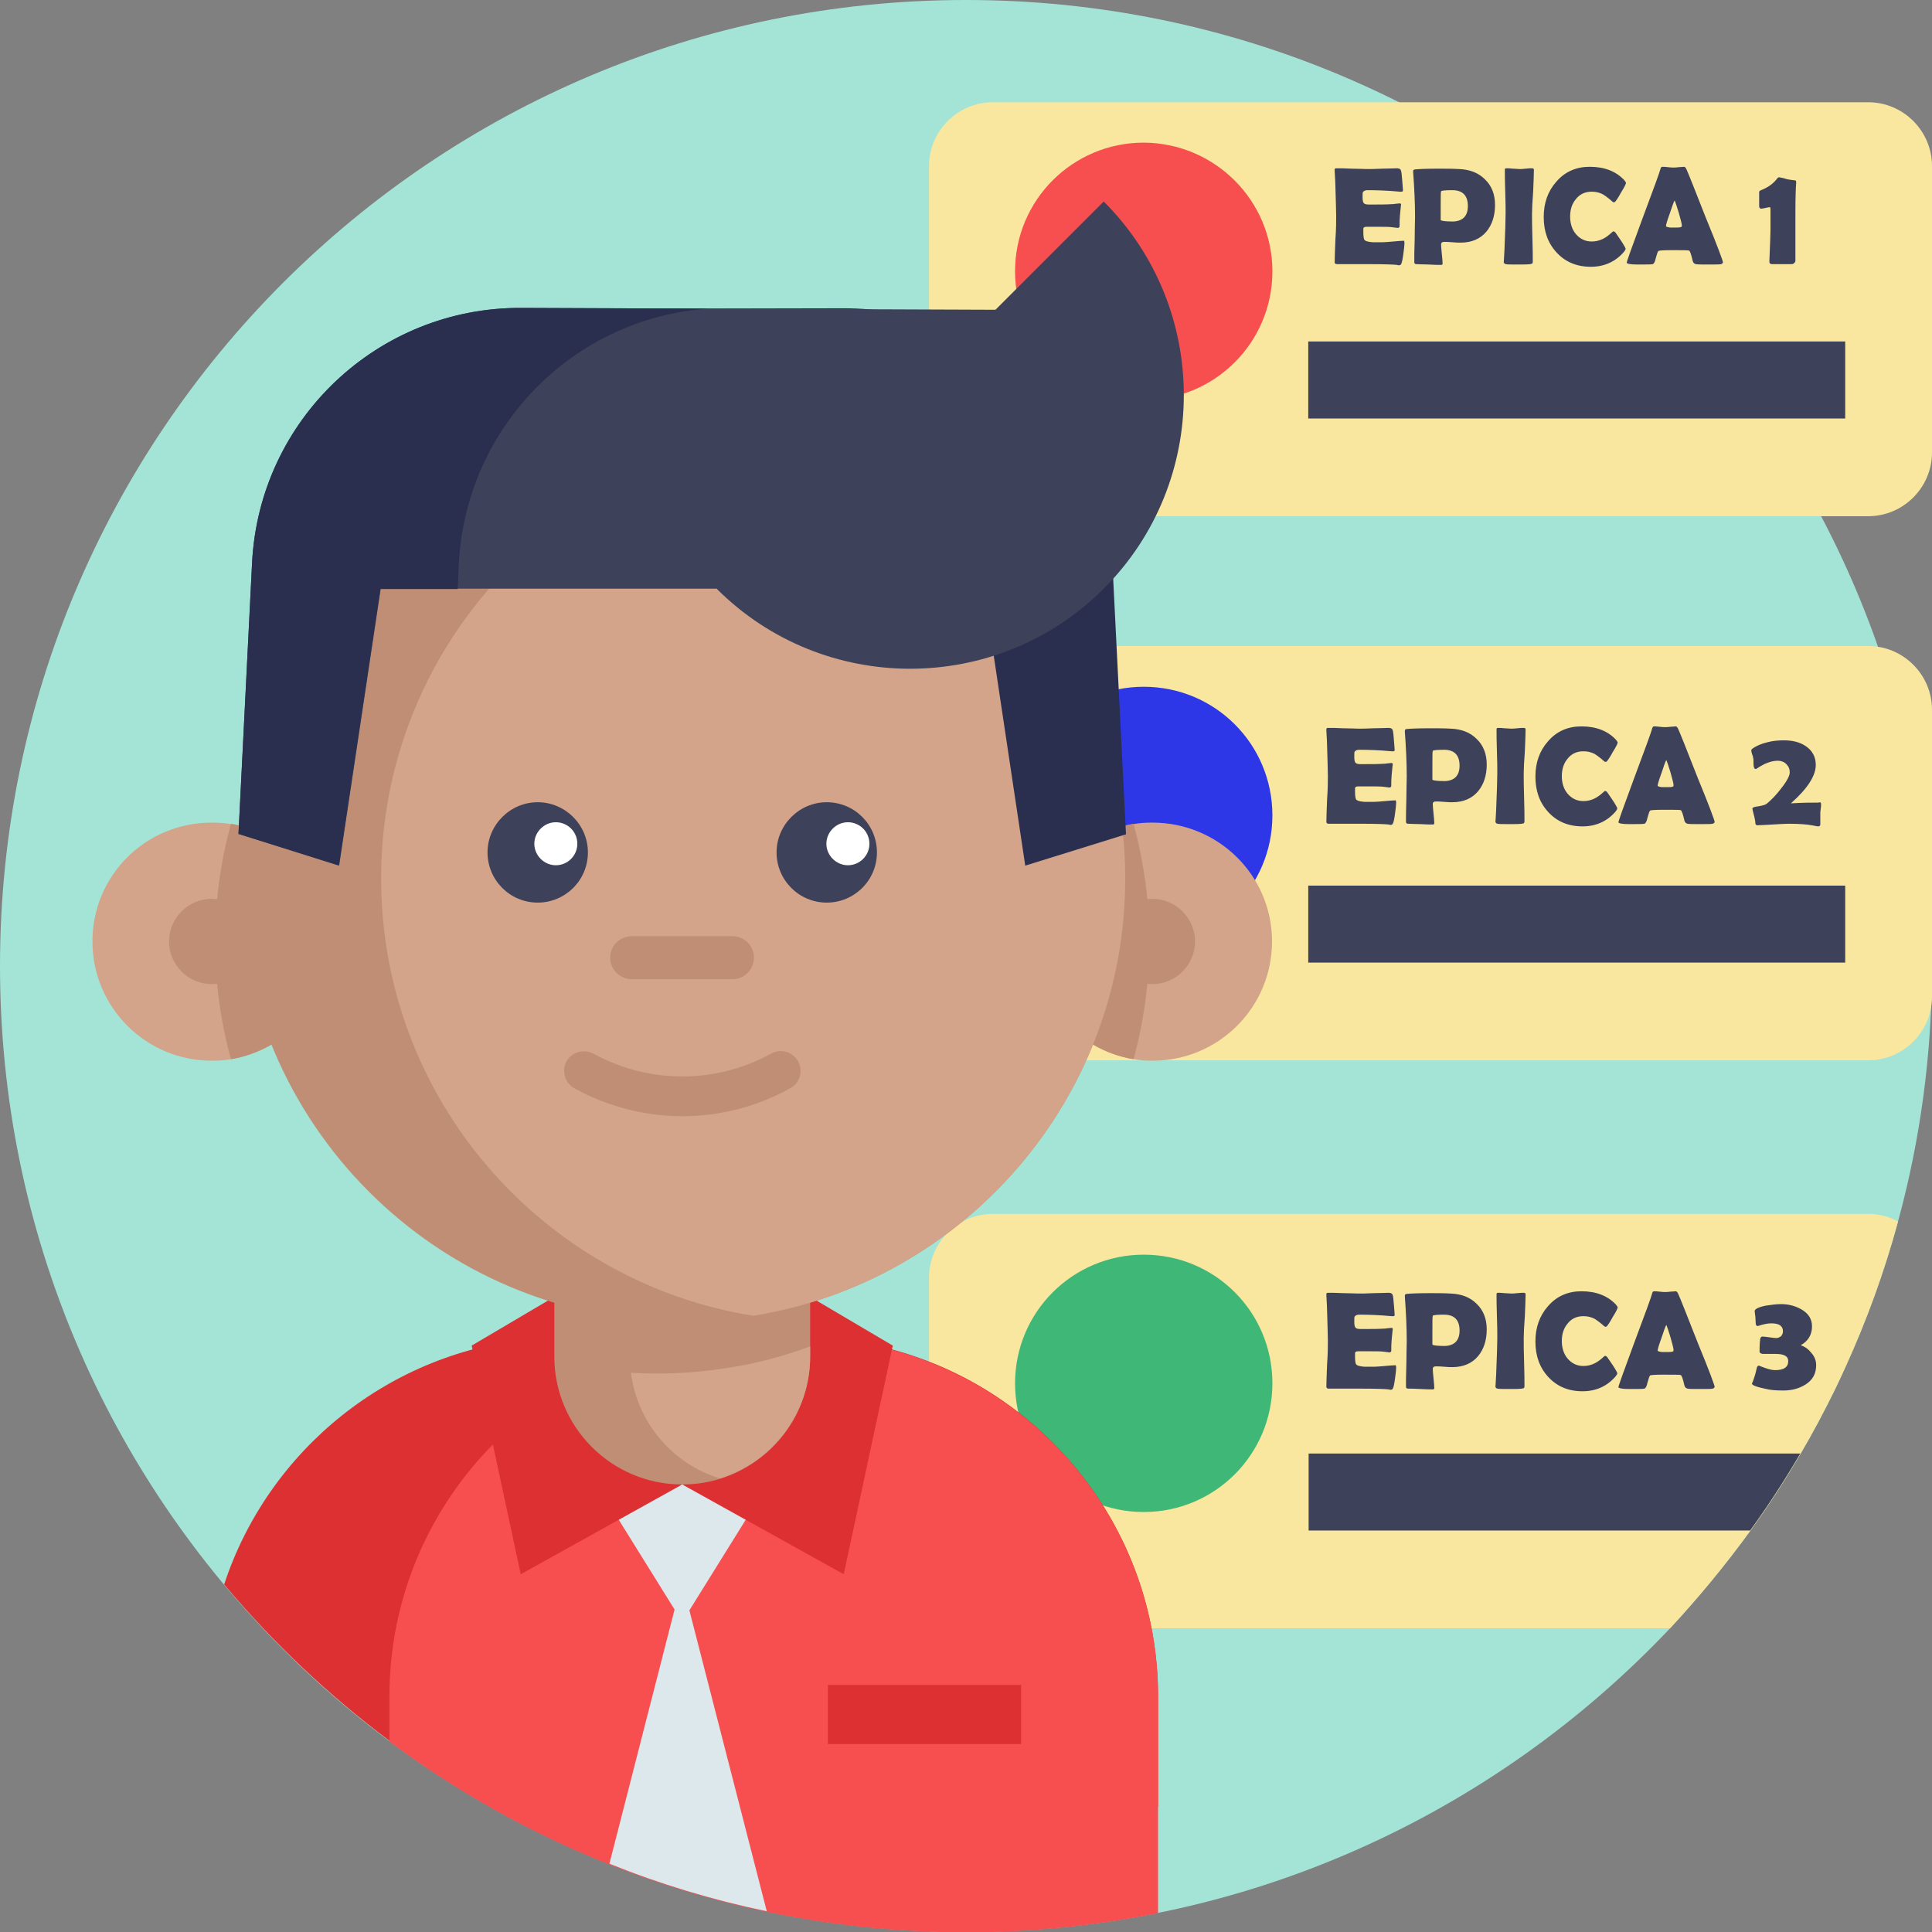 <svg version="1.1" id="Capa_1" xmlns="http://www.w3.org/2000/svg" x="0" y="0" width="512" height="512" xml:space="preserve"><rect width="100%" height="100%" fill="#808080" stroke="none"/><style>.st1{fill:#f9e79f}.st2{fill:#f74f4f}.st3{fill:#3d4159}.st6{fill:#dd3033}.st7{fill:#d3a489}.st8{fill:#dde8ed}.st9{fill:#bf8e75}.st10{fill:#fff}.st11{fill:#2a2f4f}</style><path d="M512 256c0 23.4-3.1 46.1-9 67.7-3.6 13.3-8.3 26.2-13.9 38.5-.9 2-1.8 3.9-2.7 5.8-2.9 5.9-5.9 11.6-9.2 17.2-4.1 7-8.5 13.8-13.3 20.4-6.6 9.1-13.7 17.7-21.3 25.9C395.8 481 329.5 512 256 512 114.6 512 0 397.4 0 256S114.6 0 256 0s256 114.6 256 256z" fill="#a3e4d7"/><g id="Epica_1"><path class="st1" d="M263.1 136.8h232c9.3 0 16.9-7.6 16.9-16.9V44c0-9.3-7.6-16.9-16.9-16.9h-232c-9.3 0-16.9 7.6-16.9 16.9v76c0 9.2 7.6 16.8 16.9 16.8z"/><path class="st2" d="M337.2 71.9c0 18.9-15.3 34.1-34.1 34.1S269 90.8 269 71.9s15.3-34.1 34.1-34.1c18.9.1 34.1 15.4 34.1 34.1z"/><path class="st3" d="M346.7 90.5H489v20.4H346.7V90.5zM372.2 64.4c0 .5-.1 1.5-.3 2.9-.2 1.5-.4 2.4-.6 2.7-.1.2-.3.3-.6.3-.1 0-.3 0-.5-.1-.9-.1-3.4-.2-7.7-.2h-8.2c-.4 0-.6-.2-.6-.5 0-1.3.1-3.4.2-6.1.2-2.7.2-4.7.2-6.1 0-1.4-.1-3.9-.2-7.7 0-1-.1-2.4-.2-4.3V45c0-.3.1-.4.5-.4.9 0 2.2 0 4 .1 1.8 0 3.1.1 4 .1s2.2 0 4-.1c1.8 0 3.1-.1 4-.1.6 0 1 .2 1.1.7.1.3.2 1.1.3 2.5.1 1.4.2 2.3.2 2.6s-.1.4-.4.4h-.4c-3.2-.3-6.1-.4-8.6-.4-.6 0-1 .2-1.2.5-.1.1-.1.6-.1 1.4 0 .8.1 1.4.4 1.6.2.2.6.3 1.2.3h1.6c1.5 0 3.1 0 4.6-.1.1 0 .5 0 1-.1.4 0 .7-.1 1-.1s.4.1.4.4c0-.3-.1.7-.3 2.8-.1 1-.1 1.9-.1 2.9 0 .2-.2.4-.5.4l-1.6-.2c-.7-.1-2.3-.1-4.7-.1h-1.9c-.5 0-.8.1-.9.4v1.1c0 .9.1 1.5.2 1.8.2.5 1 .7 2.3.8h2.6c.6 0 1.6-.1 2.8-.2 1.3-.1 2.2-.2 2.8-.2 0-.1.2.1.2.6zM396.2 54.3c0 2.9-.8 5.3-2.3 7.1-1.6 1.9-3.9 2.9-6.8 2.9-.5 0-1.2 0-2.2-.1s-1.7-.1-2.2-.1-.8.2-.8.7c0 .6.1 1.4.2 2.5s.2 1.9.2 2.5c0 .3-.1.4-.4.4-.7 0-1.8 0-3.3-.1-1.5 0-2.6-.1-3.3-.1-.3 0-.5-.2-.5-.5 0-1.3 0-3.3.1-6 0-2.7.1-4.7.1-6 0-3.8-.2-7.8-.5-11.9v-.3c0-.2.2-.4.5-.4.9-.1 3-.2 6.2-.2 1.9 0 3.7 0 5.4.1 2.9.1 5.2 1 6.9 2.7 1.8 1.7 2.7 4 2.7 6.8zm-7.2.3c0-2.8-1.4-4.2-4.1-4.2-1.9 0-2.9.1-3 .3s-.1 1.5-.1 4.2v3.4c0 .2 1.1.4 3.3.4 2.6-.1 3.9-1.5 3.9-4.1zM406 56.6c0 1.4 0 3.6.1 6.4s.1 5 .1 6.4c0 .2-.1.4-.2.5 0 0-.2 0-.5.1-.8.1-1.8.1-3.1.1-1.8 0-2.9 0-3.4-.1-.3-.1-.5-.3-.5-.6 0 .2.1-.9.2-3.2.2-4.9.3-8.1.3-9.6 0-1.3 0-3.2-.1-5.8s-.1-4.5-.1-5.8c0-.3.1-.4.4-.4.4 0 .9 0 1.7.1.8 0 1.3.1 1.7.1.4 0 .9 0 1.7-.1s1.3-.1 1.7-.1c.3 0 .5.1.5.4 0 1.3-.1 3.2-.2 5.8-.2 2.6-.3 4.6-.3 5.8zM430.8 65.9c0 .2-.1.4-.4.8-2.2 2.6-5.2 4-8.8 4-3.8 0-6.8-1.3-9.1-3.8s-3.4-5.6-3.4-9.4c0-3.7 1.1-6.8 3.3-9.3 2.3-2.7 5.3-4 8.9-4 3.9 0 7 1.2 9.2 3.6.2.3.4.5.4.7s-.4 1.1-1.3 2.5c-.8 1.5-1.4 2.3-1.6 2.5-.1.1-.2.1-.4.1-.1 0-.4-.2-.9-.7-.7-.6-1.3-1-1.9-1.4-1-.5-1.9-.7-3-.7-1.8 0-3.2.7-4.2 2-1 1.2-1.5 2.7-1.5 4.6 0 1.8.5 3.4 1.5 4.6 1.1 1.3 2.5 2 4.2 2 1 0 2-.2 3-.7.6-.3 1.2-.7 1.9-1.3.5-.5.8-.7.9-.7s.2.1.4.2c.2.2.7 1 1.6 2.3.8 1.2 1.2 2 1.2 2.1zM456.6 69.5c0 .2-.2.4-.5.5-.4.1-1.5.1-3.4.1-1.7 0-2.8 0-3.3-.1-.4-.1-.7-.4-.8-.8-.4-1.7-.7-2.7-1-2.8-.2-.1-1.8-.1-4.8-.1-2 0-3.1.1-3.3.2-.2.2-.4.8-.7 1.9-.2 1-.5 1.5-.8 1.6-.4.1-1.8.1-4.1.1-1.8 0-2.8-.2-2.8-.5s1.4-4.2 4.1-11.5c3-8 4.6-12.4 4.8-13.2.1-.5.3-.7.5-.7.3 0 .8 0 1.5.1s1.2.1 1.5.1.8 0 1.4-.1c.6 0 1.1-.1 1.4-.1.2 0 .4.2.6.6.6 1.3 2.3 5.6 5.2 13 3.1 7.5 4.5 11.4 4.5 11.7zm-12.8-16.4c-.3.5-.7 1.7-1.3 3.5-.7 1.9-1 3-1 3.3 0 .2.4.3 1.1.4h1.8c.8 0 1.2-.1 1.3-.3v-.3c0-.4-.3-1.5-.8-3.3-.5-1.7-.9-2.8-1.1-3.3zM475.8 69.1c0 .2-.1.4-.3.6-.2.2-.4.3-.7.3h-5.2c-.4 0-.7-.2-.7-.6v-.2c.2-4.6.3-7.4.3-8.4v-5.4c0-.3-.1-.5-.2-.5-.2 0-.6.1-1.1.2-.5.1-.9.2-1.1.2-.4 0-.6-.2-.6-.7v-1.8-1.9c0-.2.2-.4.5-.5 1.8-.7 3.2-1.7 4.2-3 .2-.3.4-.4.5-.4h.2c.5.1 1.1.2 2 .5.5.1 1.2.2 2.1.3.2 0 .3.2.3.4v.4c-.1 1.1-.2 3.7-.2 7.8v12.7z"/></g><g id="Epica_2"><path class="st1" d="M263.1 281h232c9.3 0 16.9-7.6 16.9-16.9v-76c0-9.3-7.6-16.9-16.9-16.9h-232c-9.3 0-16.9 7.6-16.9 16.9v76c0 9.3 7.6 16.9 16.9 16.9z"/><path d="M337.2 216.1c0 18.9-15.3 34.1-34.1 34.1S269 235 269 216.1s15.3-34.1 34.1-34.1c18.9 0 34.1 15.2 34.1 34.1z" fill="#2d37e8"/><path class="st3" d="M346.7 234.7H489v20.4H346.7v-20.4zM370 212.7c0 .5-.1 1.5-.3 2.9-.2 1.5-.4 2.4-.6 2.7-.1.2-.3.3-.6.3-.1 0-.3 0-.5-.1-.9-.1-3.4-.2-7.7-.2h-8.2c-.4 0-.6-.2-.6-.5 0-1.3.1-3.4.2-6.1.2-2.7.2-4.7.2-6.1 0-1.4-.1-3.9-.2-7.7 0-1-.1-2.4-.2-4.3v-.3c0-.3.1-.4.5-.4.9 0 2.2 0 4 .1 1.8 0 3.1.1 4 .1s2.2 0 4-.1c1.8 0 3.1-.1 4-.1.6 0 1 .2 1.1.7.1.3.2 1.1.3 2.5.1 1.4.2 2.3.2 2.6s-.1.4-.4.4h-.4c-3.2-.3-6.1-.4-8.6-.4-.6 0-1 .2-1.2.5-.1.1-.1.6-.1 1.4 0 .8.1 1.4.4 1.6.2.2.6.3 1.2.3h1.6c1.5 0 3.1 0 4.6-.1.1 0 .5 0 1-.1.4 0 .7-.1 1-.1s.4.1.4.4c0-.3-.1.7-.3 2.8-.1 1-.1 1.9-.1 2.9 0 .2-.2.4-.5.4l-1.6-.2c-.7-.1-2.3-.1-4.7-.1H360c-.5 0-.8.1-.9.4v1.1c0 .9.1 1.5.2 1.8.2.5 1 .7 2.3.8h2.6c.6 0 1.6-.1 2.8-.2 1.3-.1 2.2-.2 2.8-.2 0-.1.2.1.2.6zM394 202.6c0 2.9-.8 5.3-2.3 7.1-1.6 1.9-3.9 2.9-6.8 2.9-.5 0-1.2 0-2.2-.1s-1.7-.1-2.2-.1-.8.2-.8.7c0 .6.1 1.4.2 2.5s.2 1.9.2 2.5c0 .3-.1.4-.4.4-.7 0-1.8 0-3.3-.1-1.5 0-2.6-.1-3.3-.1-.3 0-.5-.2-.5-.5 0-1.3 0-3.3.1-6 0-2.7.1-4.7.1-6 0-3.8-.2-7.8-.5-11.9v-.3c0-.2.2-.4.5-.4.9-.1 3-.2 6.2-.2 1.9 0 3.7 0 5.4.1 2.9.1 5.2 1 6.9 2.7 1.8 1.7 2.7 4 2.7 6.8zm-7.2.3c0-2.8-1.4-4.2-4.1-4.2-1.9 0-2.9.1-3 .3s-.1 1.5-.1 4.2v3.4c0 .2 1.1.4 3.3.4 2.6-.1 3.9-1.5 3.9-4.1zM403.8 204.9c0 1.4 0 3.6.1 6.4s.1 5 .1 6.4c0 .2-.1.4-.2.5 0 0-.2 0-.5.1-.8.1-1.8.1-3.1.1-1.8 0-2.9 0-3.4-.1-.3-.1-.5-.3-.5-.6 0 .2.1-.9.2-3.2.2-4.9.3-8.1.3-9.6 0-1.3 0-3.2-.1-5.8s-.1-4.5-.1-5.8c0-.3.1-.4.4-.4.4 0 .9 0 1.7.1.8 0 1.3.1 1.7.1.4 0 .9 0 1.7-.1s1.3-.1 1.7-.1c.3 0 .5.1.5.4 0 1.3-.1 3.2-.2 5.8-.2 2.6-.3 4.6-.3 5.8zM428.6 214.2c0 .2-.1.4-.4.8-2.2 2.6-5.2 4-8.8 4-3.8 0-6.8-1.3-9.1-3.8s-3.4-5.6-3.4-9.4c0-3.7 1.1-6.8 3.3-9.3 2.3-2.7 5.3-4 8.9-4 3.9 0 7 1.2 9.2 3.6.2.3.4.5.4.7s-.4 1.1-1.3 2.5c-.8 1.5-1.4 2.3-1.6 2.5-.1.1-.2.1-.4.1-.1 0-.4-.2-.9-.7-.7-.6-1.3-1-1.9-1.4-1-.5-1.9-.7-3-.7-1.8 0-3.2.7-4.2 2-1 1.2-1.5 2.7-1.5 4.6 0 1.8.5 3.4 1.5 4.6 1.1 1.3 2.5 2 4.2 2 1 0 2-.2 3-.7.6-.3 1.2-.7 1.9-1.3.5-.5.8-.7.9-.7s.2.1.4.2c.2.2.7 1 1.6 2.3.8 1.2 1.2 2 1.2 2.1zM454.4 217.8c0 .2-.2.4-.5.5-.4.1-1.5.1-3.4.1-1.7 0-2.8 0-3.3-.1-.4-.1-.7-.4-.8-.8-.4-1.7-.7-2.7-1-2.8-.2-.1-1.8-.1-4.8-.1-2 0-3.1.1-3.3.2-.2.2-.4.8-.7 1.9-.2 1-.5 1.5-.8 1.6-.4.1-1.8.1-4.1.1-1.8 0-2.8-.2-2.8-.5s1.4-4.2 4.1-11.5c3-8 4.6-12.4 4.8-13.2.1-.5.3-.7.5-.7.3 0 .8 0 1.5.1s1.2.1 1.5.1.8 0 1.4-.1c.6 0 1.1-.1 1.4-.1.2 0 .4.2.6.6.6 1.3 2.3 5.6 5.2 13 3.1 7.5 4.5 11.4 4.5 11.7zm-12.8-16.4c-.3.5-.7 1.7-1.3 3.5-.7 1.9-1 3-1 3.3 0 .2.4.3 1.1.4h1.8c.8 0 1.2-.1 1.3-.3v-.3c0-.4-.3-1.5-.8-3.3-.5-1.7-.9-2.8-1.1-3.3zM482.6 213.2c0 .3 0 .7-.1 1.2-.1.6-.1 1-.1 1.3v2.8c0 .3-.2.5-.6.5-.1 0-.7-.1-1.7-.3-1.1-.2-3.1-.4-6.1-.4-.9 0-2.3.1-4.2.2-1.9.1-3.2.2-4.1.2-.3 0-.5-.2-.5-.5 0-.4-.1-1-.3-1.8-.3-1.2-.5-1.9-.5-2.1 0-.3.5-.5 1.5-.6 1.2-.2 1.9-.4 2.3-.7 1.2-1 2.5-2.3 3.7-3.9 1.6-2 2.4-3.5 2.4-4.4s-.3-1.6-.9-2.2c-.6-.6-1.4-.9-2.2-.9-1 0-1.9.2-2.9.6-.6.2-1.3.6-2 1-.6.4-.9.6-1 .6-.4 0-.6-.5-.6-1.4 0-.7 0-1.3-.1-1.6 0-.2-.1-.5-.3-1-.1-.4-.2-.7-.2-.9s.1-.3.3-.5c1-.7 2.3-1.3 4-1.7 1.5-.4 2.9-.5 4.4-.5 2.3 0 4.2.5 5.7 1.5 1.8 1.2 2.7 2.9 2.7 5 0 2.9-2.2 6.3-6.6 10.2 3.1-.2 5.6-.2 7.3-.2.6-.2.7 0 .7.5z"/></g><g id="Epica_3"><path class="st1" d="M503 323.7c-3.6 13.3-8.3 26.2-13.9 38.5-.9 2-1.8 3.9-2.7 5.8-2.9 5.9-5.9 11.6-9.2 17.2-4.1 7-8.5 13.8-13.3 20.4-6.6 9.1-13.7 17.7-21.3 25.9H263.1c-9.3 0-16.9-7.6-16.9-16.9v-76c0-9.3 7.6-16.9 16.9-16.9h232c2.8 0 5.5.7 7.9 2z"/><path d="M337.2 366.6c0 18.9-15.3 34.1-34.1 34.1S269 385.5 269 366.6s15.3-34.1 34.1-34.1c18.9 0 34.1 15.2 34.1 34.1z" fill="#3fb777"/><path class="st3" d="M477.1 385.2c-4.1 7-8.5 13.8-13.3 20.4h-117v-20.4h130.3zM370 362.4c0 .5-.1 1.5-.3 2.9-.2 1.5-.4 2.4-.6 2.7-.1.2-.3.3-.6.3-.1 0-.3 0-.5-.1-.9-.1-3.4-.2-7.7-.2h-8.2c-.4 0-.6-.2-.6-.5 0-1.3.1-3.4.2-6.1.2-2.7.2-4.7.2-6.1s-.1-3.9-.2-7.7c0-1-.1-2.4-.2-4.3v-.3c0-.3.1-.4.5-.4.9 0 2.2 0 4 .1 1.8 0 3.1.1 4 .1s2.2 0 4-.1c1.8 0 3.1-.1 4-.1.6 0 1 .2 1.1.7.1.3.2 1.1.3 2.5.1 1.4.2 2.3.2 2.6 0 .3-.1.4-.4.4h-.4c-3.2-.3-6.1-.4-8.6-.4-.6 0-1 .2-1.2.5-.1.1-.1.6-.1 1.4s.1 1.4.4 1.6c.2.2.6.3 1.2.3h1.6c1.5 0 3.1 0 4.6-.1.1 0 .5 0 1-.1.4 0 .7-.1 1-.1s.4.1.4.4c0-.3-.1.7-.3 2.8-.1 1-.1 1.9-.1 2.9 0 .2-.2.4-.5.4l-1.6-.2c-.7-.1-2.3-.1-4.7-.1H360c-.5 0-.8.1-.9.4v1.1c0 .9.1 1.5.2 1.8.2.5 1 .7 2.3.8h2.6c.6 0 1.6-.1 2.8-.2 1.3-.1 2.2-.2 2.8-.2 0-.1.2.1.2.6zM394 352.3c0 2.9-.8 5.3-2.3 7.1-1.6 1.9-3.9 2.9-6.8 2.9-.5 0-1.2 0-2.2-.1s-1.7-.1-2.2-.1-.8.2-.8.7c0 .6.1 1.4.2 2.5s.2 1.9.2 2.5c0 .3-.1.4-.4.4-.7 0-1.8 0-3.3-.1s-2.6-.1-3.3-.1c-.3 0-.5-.2-.5-.5 0-1.3 0-3.3.1-6 0-2.7.1-4.7.1-6 0-3.8-.2-7.8-.5-11.9v-.3c0-.2.2-.4.5-.4.9-.1 3-.2 6.2-.2 1.9 0 3.7 0 5.4.1 2.9.1 5.2 1 6.9 2.7 1.8 1.7 2.7 4 2.7 6.8zm-7.2.3c0-2.8-1.4-4.2-4.1-4.2-1.9 0-2.9.1-3 .3-.1.2-.1 1.5-.1 4.2v3.4c0 .2 1.1.4 3.3.4 2.6-.1 3.9-1.5 3.9-4.1zM403.8 354.6c0 1.4 0 3.6.1 6.4s.1 5 .1 6.4c0 .2-.1.4-.2.5 0 0-.2 0-.5.1-.8.1-1.8.1-3.1.1-1.8 0-2.9 0-3.4-.1-.3-.1-.5-.3-.5-.6 0 .2.1-.9.2-3.2.2-4.9.3-8.1.3-9.6 0-1.3 0-3.2-.1-5.8-.1-2.6-.1-4.5-.1-5.8 0-.3.1-.4.4-.4.4 0 .9 0 1.7.1.8 0 1.3.1 1.7.1.4 0 .9 0 1.7-.1s1.3-.1 1.7-.1c.3 0 .5.1.5.4 0 1.3-.1 3.2-.2 5.8-.2 2.6-.3 4.6-.3 5.8zM428.6 363.9c0 .2-.1.4-.4.8-2.2 2.6-5.2 4-8.8 4-3.8 0-6.8-1.3-9.1-3.8s-3.4-5.6-3.4-9.4c0-3.7 1.1-6.8 3.3-9.3 2.3-2.7 5.3-4 8.9-4 3.9 0 7 1.2 9.2 3.6.2.3.4.5.4.7s-.4 1.1-1.3 2.5c-.8 1.5-1.4 2.3-1.6 2.5-.1.1-.2.1-.4.1-.1 0-.4-.2-.9-.7-.7-.6-1.3-1-1.9-1.4-1-.5-1.9-.7-3-.7-1.8 0-3.2.7-4.2 2-1 1.2-1.5 2.7-1.5 4.6 0 1.8.5 3.4 1.5 4.6 1.1 1.3 2.5 2 4.2 2 1 0 2-.2 3-.7.6-.3 1.2-.7 1.9-1.3.5-.5.8-.7.9-.7s.2.1.4.2c.2.2.7 1 1.6 2.3.8 1.2 1.2 2 1.2 2.1zM454.4 367.5c0 .2-.2.4-.5.5-.4.1-1.5.1-3.4.1-1.7 0-2.8 0-3.3-.1-.4-.1-.7-.4-.8-.8-.4-1.7-.7-2.7-1-2.8-.2-.1-1.8-.1-4.8-.1-2 0-3.1.1-3.3.2-.2.2-.4.8-.7 1.9-.2 1-.5 1.5-.8 1.6-.4.1-1.8.1-4.1.1-1.8 0-2.8-.2-2.8-.5s1.4-4.2 4.1-11.5c3-8 4.6-12.4 4.8-13.2.1-.5.3-.7.5-.7.3 0 .8 0 1.5.1s1.2.1 1.5.1.8 0 1.4-.1c.6 0 1.1-.1 1.4-.1.2 0 .4.2.6.6.6 1.3 2.3 5.6 5.2 13 3.1 7.5 4.5 11.4 4.5 11.7zm-12.8-16.4c-.3.5-.7 1.7-1.3 3.5-.7 1.9-1 3-1 3.3 0 .2.4.3 1.1.4h1.8c.8 0 1.2-.1 1.3-.3v-.3c0-.4-.3-1.5-.8-3.3-.5-1.7-.9-2.8-1.1-3.3zM481.3 361.8c0 2.2-.9 3.9-2.8 5.1-1.6 1-3.5 1.6-5.9 1.6-1.8 0-3.3-.1-4.5-.4-2.5-.5-3.8-1-3.8-1.4 0-.1 0-.2.1-.3.2-.4.4-1.1.7-2 .1-.4.3-1.1.5-2 .1-.3.3-.5.5-.5 0 0 .5.2 1.6.6s2 .6 2.7.6c2.4 0 3.5-.8 3.5-2.4 0-1.3-1.1-1.9-3.4-1.9H467.1c-.5-.1-.8-.3-.8-.6 0-1.8.1-3 .2-3.5.1-.3.3-.5.6-.5.4 0 1 .1 1.8.2s1.4.2 1.8.2c.5 0 .9-.2 1.3-.5.3-.3.5-.8.5-1.3 0-1.4-1-2.1-3.1-2.1-.9 0-2 .2-3.5.7h-.2c-.2 0-.3-.2-.4-.5 0-.5-.1-1.1-.1-1.7 0-.1 0-.4-.1-.9 0-.3-.1-.6-.1-.8 0-.6 1-1.1 3-1.5 1.4-.2 2.7-.4 4-.4 2 0 3.8.5 5.4 1.4 1.9 1.1 2.8 2.6 2.8 4.5 0 2.2-1 3.9-3 5 1.2.4 2.1 1.1 2.8 2 .9 1 1.3 2.1 1.3 3.3z"/></g><path class="st6" d="M306.9 449.6v29.2c-26.9 15.2-56.8 25.8-88.5 30.4-42.7-6.3-82-23.1-115.1-47.8-16.2-12.1-30.9-26-43.9-41.5 11.7-35.6 43.9-62 82.6-65.2 2.6-.2 5.2-.3 7.8-.3h62c7.3 0 14.4.8 21.3 2.4 42.2 9.7 73.8 47.6 73.8 92.8z"/><path class="st2" d="M306.9 449.6V507c-16.4 3.3-33.5 5.1-50.9 5.1-9.1 0-18-.5-26.9-1.4-46.9-4.9-90-22.4-125.9-49.2v-11.9c0-52.5 42.6-95.1 95.1-95.1h13.4c23.2 0 44.5 8.3 61.1 22.2 9.7 8.1 17.8 18.2 23.6 29.5 6.7 13 10.5 27.7 10.5 43.4z"/><path class="st7" d="M87.7 249.5c0 15.7-11.5 28.7-26.5 31.2-1.6.3-3.3.4-5.1.4-17.4 0-31.6-14.1-31.6-31.6S38.6 218 56.1 218c1.7 0 3.4.1 5.1.4 15 2.4 26.5 15.4 26.5 31.1z"/><path class="st8" d="M206.3 388.8l-25.5 41-25.5-41"/><path class="st8" d="M203.2 506.5c-14.4-3-28.3-7.2-41.7-12.6l19.2-74.9 22.5 87.5z"/><path class="st9" d="M87.7 249.5c0 15.7-11.5 28.7-26.5 31.2-2.7-9.9-4.2-20.4-4.2-31.2s1.5-21.2 4.2-31.2c15 2.5 26.5 15.5 26.5 31.2z"/><path class="st9" d="M67.4 249.5c0 6.2-5.1 11.3-11.3 11.3s-11.3-5.1-11.3-11.3 5.1-11.3 11.3-11.3 11.3 5.1 11.3 11.3z"/><path class="st6" d="M180.8 393.4L138 417.2l-13-60.6 26.6-15.7M180.8 393.4l42.8 23.8 13-60.6-26.6-15.7"/><path class="st7" d="M273.9 249.5c0 15.7 11.5 28.7 26.5 31.2 1.6.3 3.3.4 5.1.4 17.4 0 31.6-14.1 31.6-31.6S322.9 218 305.4 218c-1.7 0-3.4.1-5.1.4-15 2.4-26.4 15.4-26.4 31.1z"/><path class="st9" d="M273.9 249.5c0 15.7 11.5 28.7 26.5 31.2 2.7-9.9 4.2-20.4 4.2-31.2s-1.5-21.2-4.2-31.2c-15.1 2.5-26.5 15.5-26.5 31.2z"/><path class="st9" d="M316.7 249.5c0 6.2-5.1 11.3-11.3 11.3s-11.3-5.1-11.3-11.3 5.1-11.3 11.3-11.3 11.3 5.1 11.3 11.3z"/><path class="st9" d="M298.2 232.8c0 58.4-42.7 106.9-98.6 115.9-6.1 1-12.4 1.5-18.8 1.5-64.9 0-117.4-52.6-117.4-117.4 0-30.7 22.4-76.8 41.7-97.7 21.5-23.3 41.6-19.8 75.8-19.8 6.4 0 12.7.5 18.8 1.5 55.8 9 98.5 57.5 98.5 116z"/><path class="st9" d="M214.7 317.8v41.7c0 15.3-10.1 28.1-23.9 32.4-3.2 1-6.6 1.5-10 1.5-18.7 0-33.9-15.2-33.9-33.9v-41.7h67.8z"/><path class="st7" d="M214.7 356.8v2.6c0 15.3-10.1 28.1-23.9 32.4-12.5-3.8-21.9-14.7-23.6-28 2.3.1 4.5.2 6.8.2 6.4 0 12.7-.5 18.8-1.5 7.6-1.1 14.9-3.1 21.9-5.7zM298.2 232.8c0 58.4-42.7 106.9-98.6 115.9-55.9-9-98.6-57.5-98.6-115.9 0-36 16.2-68.2 41.7-89.7 15.9-13.4 35.4-22.7 56.9-26.2 52.1 8.4 92.8 51.1 98 104.2.4 3.8.6 7.7.6 11.7z"/><path class="st9" d="M180.8 295.8c-9.8 0-19.7-2.5-28.6-7.4-2.5-1.4-3.4-4.6-2.1-7.1 1.4-2.5 4.6-3.4 7.1-2.1 14.8 8.1 32.4 8.1 47.2 0 2.5-1.4 5.7-.5 7.1 2.1 1.4 2.5.5 5.7-2.1 7.1-9 5-18.8 7.4-28.6 7.4z"/><path class="st3" d="M155.8 225.9c0 7.4-6 13.3-13.3 13.3-7.4 0-13.3-6-13.3-13.3s6-13.3 13.3-13.3c7.3 0 13.3 6 13.3 13.3zM232.4 225.9c0 7.4-6 13.3-13.3 13.3-7.4 0-13.3-6-13.3-13.3s6-13.3 13.3-13.3c7.4 0 13.3 6 13.3 13.3z"/><path class="st10" d="M153 223.6c0 3.2-2.6 5.7-5.7 5.7s-5.7-2.6-5.7-5.7 2.6-5.7 5.7-5.7 5.7 2.5 5.7 5.7zM230.4 223.6c0 3.2-2.6 5.7-5.7 5.7s-5.7-2.6-5.7-5.7 2.6-5.7 5.7-5.7 5.7 2.5 5.7 5.7z"/><path class="st9" d="M194.1 259.5h-26.6c-3.2 0-5.8-2.6-5.8-5.7 0-3.2 2.6-5.7 5.8-5.7h26.6c3.2 0 5.7 2.6 5.7 5.7s-2.5 5.7-5.7 5.7z"/><path class="st6" d="M219.4 446.5h51.2v15.7h-51.2v-15.7z"/><path class="st11" d="M173.9 81.8c35.6 2.5 64.1 31.3 66 67.5l.3 6.8h20.5l11 73.3 26.7-8.3-3.6-71.8c-1.9-38-33.3-67.8-71.4-67.6l-49.5.1z"/><path class="st3" d="M292.5 53.4c28.3 28.3 28.3 74.3 0 102.6s-74.3 28.3-102.6 0L292.5 53.4z"/><path class="st3" d="M189.9 156h-89l-11 73.3-26.7-8.3 3.6-71.8c1.9-38 33.3-67.8 71.4-67.6l128.6.5 17 30.6"/><path class="st11" d="M187.6 81.8c-35.6 2.5-64.1 31.3-66 67.5l-.3 6.8h-20.5l-11 73.3-26.6-8.4 3.6-71.8c1.9-38 33.3-67.8 71.4-67.6l49.4.2z"/></svg>
